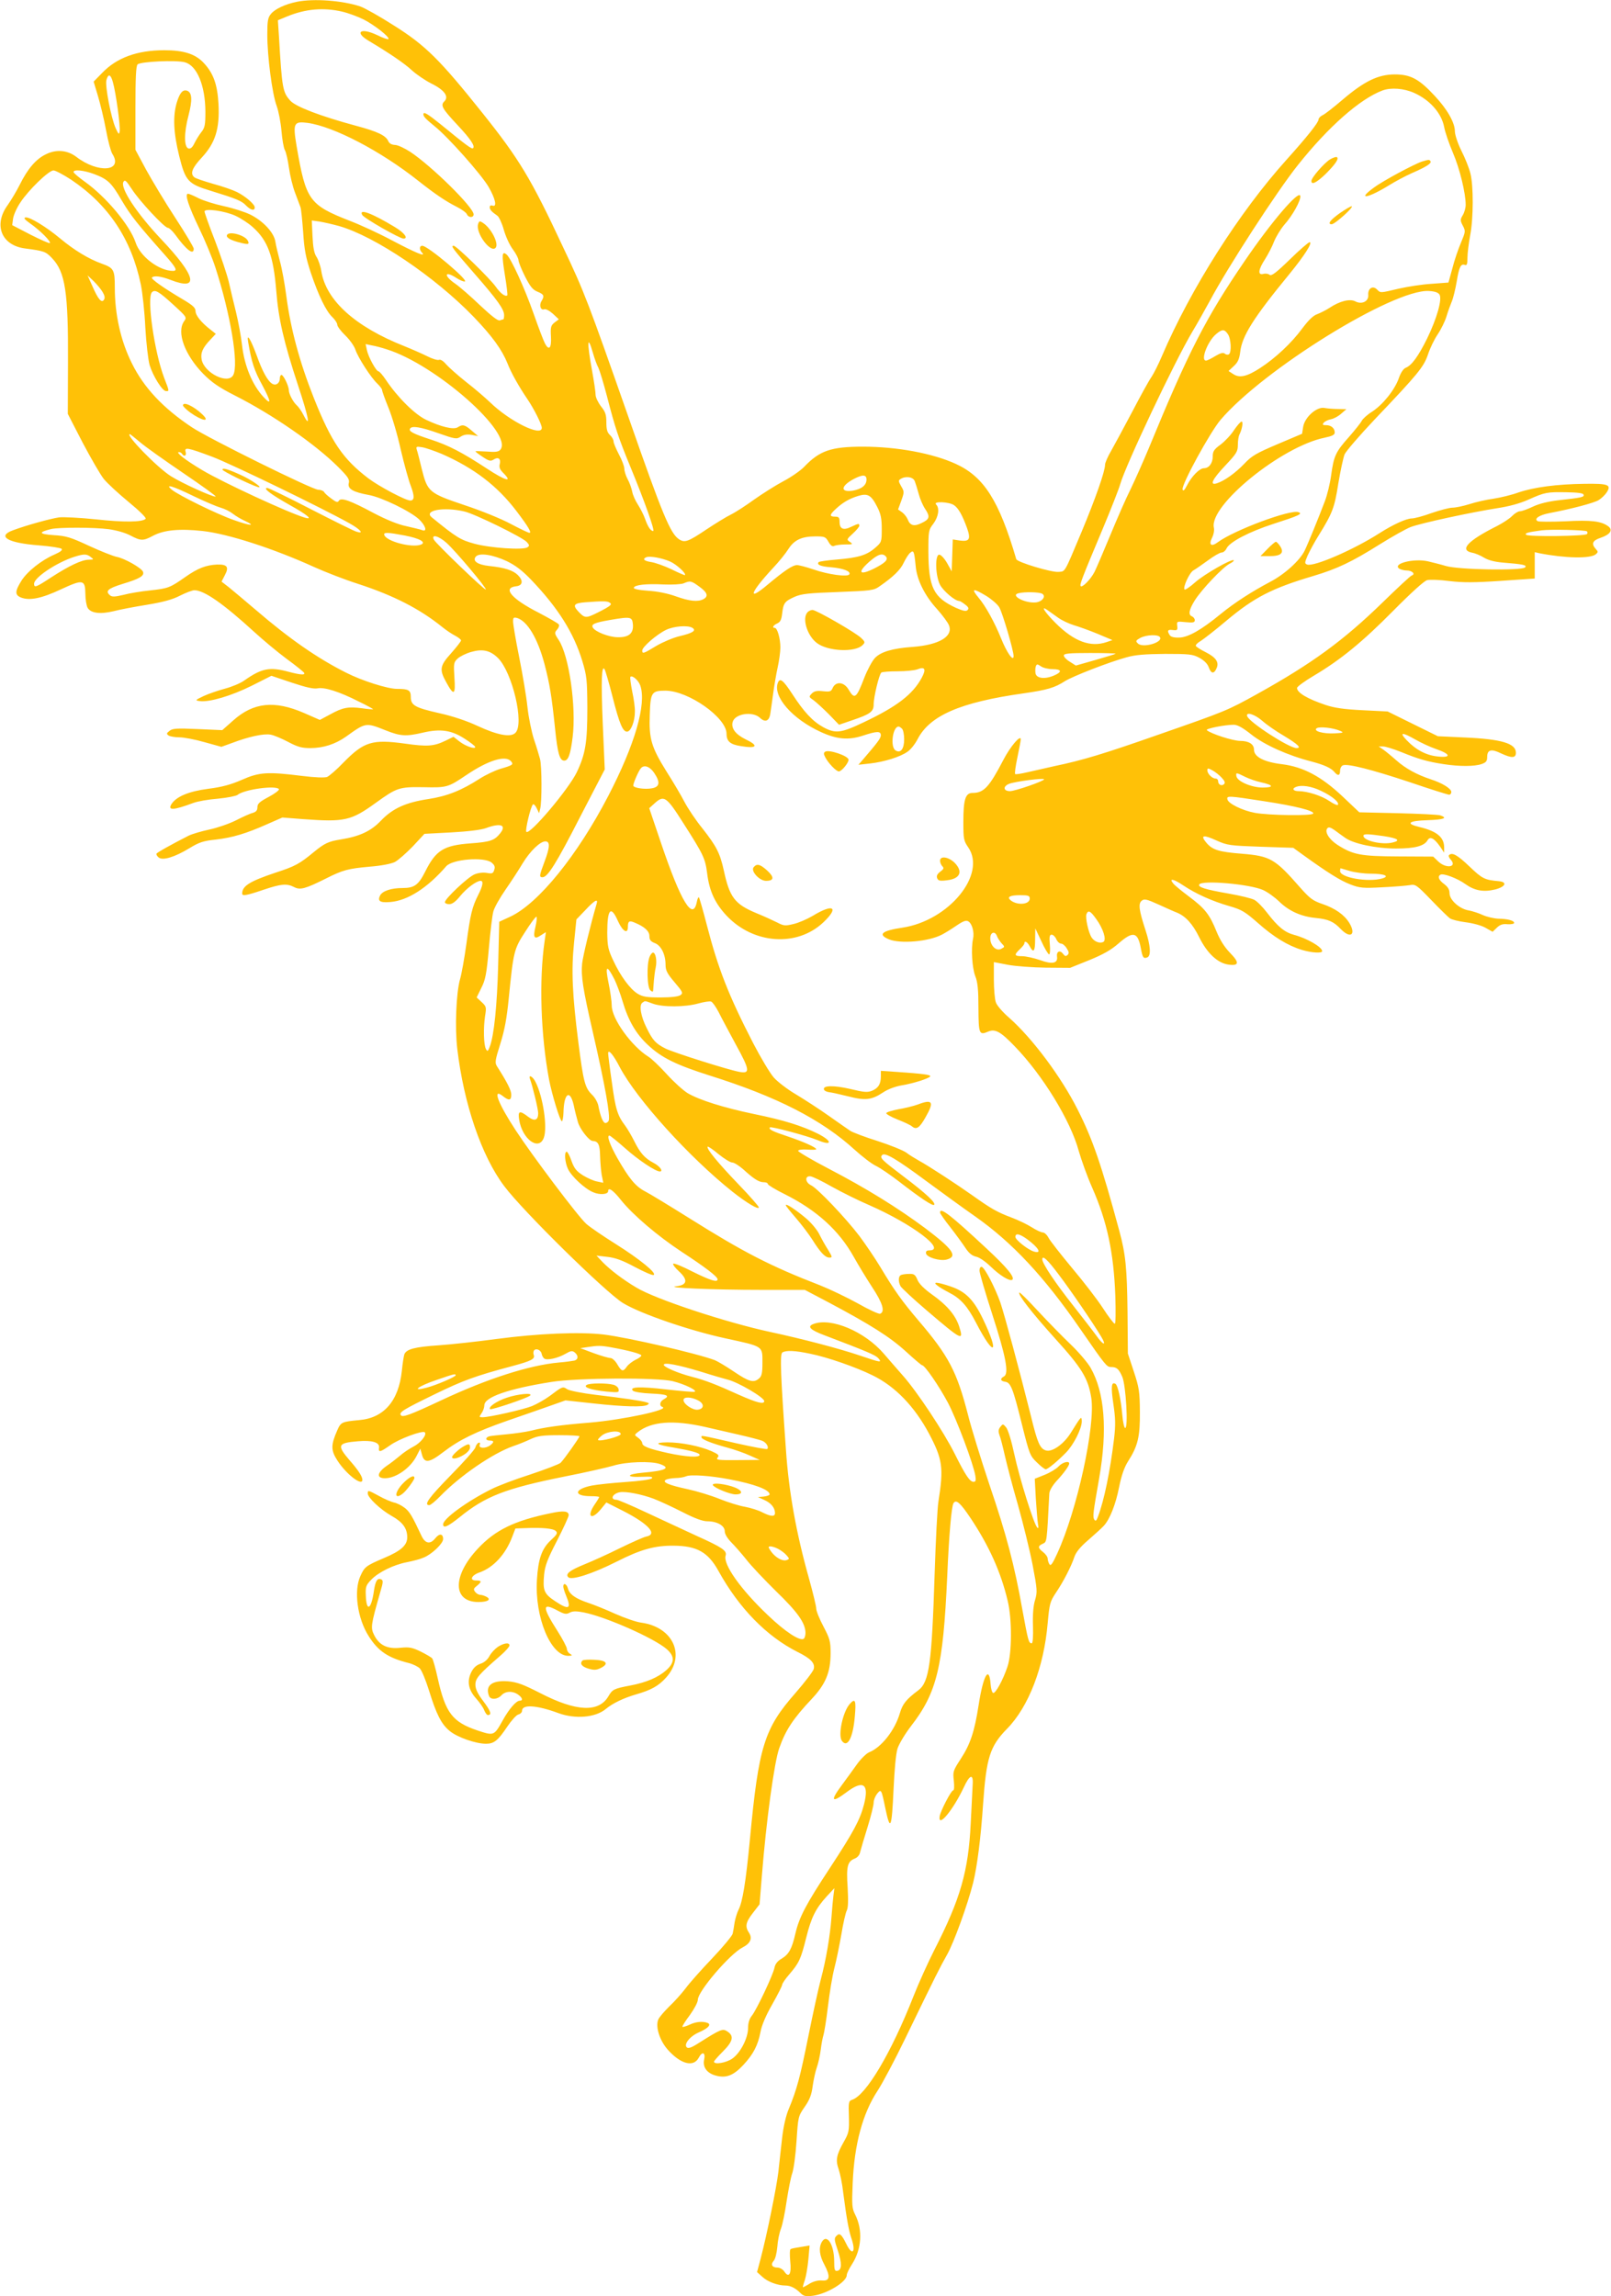 <?xml version="1.0" standalone="no"?>
<!DOCTYPE svg PUBLIC "-//W3C//DTD SVG 20010904//EN"
 "http://www.w3.org/TR/2001/REC-SVG-20010904/DTD/svg10.dtd">
<svg version="1.0" xmlns="http://www.w3.org/2000/svg"
 width="898pt" height="1280pt" viewBox="0 0 898 1280"
 preserveAspectRatio="xMidYMid meet">
<g transform="translate(0,1280) scale(0.1,-0.1)"
fill="#ffc107" stroke="none">
<path d="M1655 12790 c-65 -13 -124 -41 -145 -68 -17 -20 -20 -40 -20 -115 0
-122 27 -329 52 -397 11 -30 23 -93 27 -140 4 -47 12 -95 19 -107 7 -12 17
-57 23 -100 6 -43 21 -105 34 -138 12 -33 26 -69 30 -80 4 -11 10 -74 15 -141
6 -97 15 -141 43 -226 43 -127 85 -214 121 -247 14 -14 26 -32 26 -41 0 -9 20
-36 45 -60 25 -24 50 -60 56 -79 14 -43 87 -157 123 -190 14 -14 26 -29 26
-36 0 -6 16 -50 35 -97 20 -48 51 -153 69 -235 19 -81 44 -172 56 -202 21 -56
21 -81 -3 -81 -26 0 -173 78 -233 123 -142 108 -207 203 -304 447 -80 201
-130 387 -154 570 -9 69 -25 157 -36 195 -10 39 -22 87 -25 108 -8 51 -68 115
-140 151 -31 15 -97 36 -148 47 -51 11 -114 31 -140 44 -27 14 -53 25 -59 25
-20 0 3 -69 62 -192 33 -68 73 -165 90 -217 85 -262 132 -542 100 -602 -29
-54 -162 12 -176 87 -7 37 6 66 49 111 l30 32 -29 23 c-52 40 -84 80 -84 104
0 18 -15 32 -67 63 -109 64 -184 117 -176 124 12 12 51 7 103 -13 164 -64 144
20 -52 227 -136 144 -229 285 -210 319 8 14 15 8 46 -39 42 -66 183 -217 202
-217 7 0 25 -17 40 -37 64 -88 104 -118 104 -79 0 7 -46 85 -103 172 -57 87
-130 209 -163 269 l-59 110 0 232 c0 170 3 235 12 244 16 16 215 25 263 12 68
-18 114 -129 115 -275 0 -75 -3 -90 -23 -115 -12 -15 -29 -43 -38 -61 -10 -22
-21 -32 -32 -30 -27 5 -27 88 -1 185 22 85 20 126 -7 137 -25 9 -42 -11 -59
-67 -22 -76 -18 -167 14 -297 35 -140 49 -155 177 -194 143 -44 172 -56 196
-82 26 -26 48 -31 48 -10 0 17 -50 61 -100 86 -20 10 -79 31 -131 45 -52 15
-100 31 -106 37 -24 20 -13 51 42 110 75 81 100 159 93 297 -6 112 -29 175
-86 234 -46 47 -110 67 -216 67 -152 0 -266 -42 -347 -127 l-47 -48 24 -80
c13 -44 34 -129 45 -190 11 -60 27 -120 35 -132 63 -99 -79 -111 -201 -17 -49
37 -111 43 -169 14 -55 -26 -102 -81 -146 -170 -18 -36 -48 -86 -67 -113 -81
-111 -35 -225 97 -242 106 -14 115 -17 150 -54 74 -77 91 -190 89 -582 l-1
-286 82 -159 c46 -87 99 -179 118 -203 19 -24 82 -82 139 -129 61 -50 100 -89
95 -94 -19 -19 -122 -20 -277 -3 -88 9 -180 14 -206 11 -48 -7 -182 -44 -257
-72 -92 -34 -28 -71 146 -84 63 -5 120 -14 125 -19 7 -7 -5 -17 -39 -32 -72
-31 -152 -94 -185 -147 -36 -58 -37 -79 -1 -93 47 -18 114 -5 222 46 123 57
135 55 136 -26 0 -30 6 -64 12 -76 17 -31 70 -38 145 -20 34 9 118 25 187 36
90 15 142 29 184 51 32 16 68 30 80 30 55 -1 160 -74 336 -235 47 -43 126
-109 177 -147 51 -37 95 -73 98 -78 9 -14 -21 -12 -85 5 -107 29 -151 20 -248
-48 -22 -16 -71 -36 -109 -46 -37 -10 -90 -28 -118 -41 -48 -23 -49 -24 -21
-28 54 -7 175 29 288 85 l111 56 113 -38 c81 -27 121 -36 144 -32 38 8 121
-18 231 -74 44 -21 79 -41 79 -42 0 -2 -28 0 -62 5 -77 10 -107 5 -179 -35
l-56 -30 -89 39 c-164 71 -281 59 -394 -42 l-61 -54 -137 6 c-116 5 -140 4
-157 -10 -17 -13 -18 -17 -5 -26 8 -5 35 -10 60 -10 25 0 88 -12 140 -27 l94
-26 61 22 c92 35 176 53 213 46 19 -3 63 -22 99 -41 53 -28 76 -34 123 -34 72
0 140 22 199 64 110 79 110 79 218 36 85 -34 115 -36 210 -14 98 23 159 14
232 -33 33 -21 60 -42 60 -47 1 -14 -53 4 -88 31 l-33 26 -43 -21 c-66 -32
-101 -35 -228 -17 -182 25 -228 11 -342 -105 -38 -40 -80 -76 -92 -81 -15 -5
-67 -3 -140 6 -192 24 -238 21 -335 -22 -62 -27 -110 -40 -188 -50 -107 -14
-177 -43 -204 -85 -23 -37 11 -35 121 6 23 9 85 20 138 24 52 5 101 15 109 21
37 31 216 55 231 32 3 -5 -23 -25 -57 -43 -51 -27 -63 -38 -63 -57 0 -18 -7
-26 -25 -32 -14 -3 -56 -22 -95 -42 -38 -19 -105 -42 -148 -51 -42 -9 -94 -24
-115 -34 -98 -50 -177 -94 -180 -101 -1 -5 4 -14 13 -21 22 -18 89 2 171 52
54 33 78 41 147 48 93 11 168 33 289 87 l82 36 116 -9 c231 -17 267 -9 405 91
118 85 130 89 267 87 129 -3 136 -1 238 68 123 83 219 112 249 76 15 -18 8
-22 -61 -42 -29 -9 -80 -33 -113 -54 -104 -67 -183 -98 -287 -114 -126 -19
-199 -52 -264 -120 -56 -59 -119 -88 -223 -105 -70 -11 -91 -21 -151 -70 -81
-67 -105 -80 -216 -116 -143 -48 -184 -74 -184 -116 0 -15 24 -11 118 21 101
34 131 36 172 15 33 -17 61 -10 175 47 97 49 125 56 246 67 64 5 120 16 140
26 19 10 63 49 100 87 l65 70 150 8 c92 5 166 14 193 24 81 30 116 18 80 -28
-32 -41 -56 -49 -165 -57 -150 -11 -194 -38 -253 -156 -38 -76 -61 -93 -127
-93 -63 0 -111 -16 -125 -41 -16 -32 -1 -42 57 -37 97 8 207 79 311 199 34 40
212 54 253 21 17 -14 21 -24 15 -41 -6 -20 -12 -22 -40 -17 -21 4 -48 1 -70
-8 -38 -16 -165 -136 -165 -155 0 -6 11 -11 24 -11 17 0 36 14 61 45 36 44 91
85 114 85 17 0 13 -27 -13 -78 -34 -67 -44 -108 -66 -272 -11 -80 -27 -170
-36 -200 -21 -76 -29 -267 -15 -386 36 -306 135 -598 262 -766 103 -138 564
-591 661 -651 98 -60 369 -153 571 -197 216 -47 207 -41 207 -139 0 -53 -4
-72 -18 -84 -30 -27 -56 -20 -139 36 -43 29 -91 58 -108 65 -101 38 -482 126
-619 143 -134 16 -367 6 -600 -25 -104 -14 -248 -30 -320 -35 -133 -9 -180
-21 -192 -50 -3 -9 -10 -51 -14 -93 -18 -168 -101 -263 -239 -274 -95 -9 -101
-11 -121 -57 -36 -82 -36 -111 0 -167 49 -77 140 -147 140 -109 0 19 -22 53
-72 110 -71 83 -66 96 47 105 79 7 121 -6 118 -34 -4 -30 5 -28 62 12 49 35
180 84 193 72 13 -14 -24 -60 -64 -80 -23 -12 -56 -34 -75 -51 -19 -16 -51
-41 -72 -55 -55 -38 -61 -70 -11 -70 61 0 142 57 176 124 l21 41 9 -33 c13
-50 40 -47 118 13 91 70 182 114 359 176 91 31 201 70 244 85 l79 28 156 -17
c172 -19 279 -21 301 -8 11 7 10 10 -5 14 -28 9 -133 24 -284 42 -75 9 -145
23 -158 31 -25 17 -27 16 -97 -37 -27 -20 -73 -46 -100 -57 -51 -20 -237 -62
-275 -62 -20 0 -20 1 -6 22 9 12 16 33 16 45 0 45 134 92 375 130 144 23 590
25 675 4 65 -16 140 -52 122 -59 -7 -2 -78 4 -157 13 -146 17 -209 15 -187 -7
7 -7 52 -14 102 -16 90 -4 107 -12 70 -32 -22 -12 -27 -36 -7 -43 41 -15 -219
-71 -406 -87 -161 -13 -253 -26 -327 -45 -30 -7 -91 -16 -135 -20 -44 -4 -88
-9 -97 -11 -24 -7 -23 -24 2 -24 25 0 25 -9 3 -26 -26 -20 -67 -18 -59 2 4 10
1 14 -6 12 -7 -3 -15 -14 -18 -26 -3 -12 -65 -82 -138 -156 -122 -125 -152
-166 -119 -166 7 0 35 23 62 51 111 114 292 238 406 278 30 10 74 28 99 40 37
17 65 21 158 21 61 0 112 -3 112 -6 0 -8 -85 -128 -105 -148 -9 -8 -85 -37
-169 -65 -85 -27 -182 -64 -217 -82 -135 -67 -269 -165 -269 -196 0 -24 26
-13 91 39 145 118 256 161 589 228 113 22 234 50 269 60 71 22 208 27 260 9
62 -22 32 -37 -95 -48 -93 -8 -99 -27 -6 -23 51 2 64 0 55 -9 -6 -6 -68 -15
-145 -20 -73 -5 -159 -14 -190 -20 -99 -20 -102 -59 -5 -59 26 0 47 -2 47 -5
0 -2 -11 -21 -25 -41 -47 -69 -19 -91 34 -27 l31 38 95 -48 c140 -72 192 -129
128 -142 -16 -3 -82 -33 -148 -65 -66 -33 -155 -73 -197 -90 -84 -34 -108 -54
-90 -72 18 -18 134 19 269 87 134 68 212 90 318 89 130 -1 192 -36 250 -141
115 -208 268 -364 440 -451 75 -37 99 -63 91 -95 -3 -13 -49 -73 -101 -133
-175 -199 -206 -297 -255 -819 -23 -240 -41 -348 -64 -392 -8 -16 -17 -47 -21
-68 -3 -22 -8 -51 -11 -64 -3 -12 -54 -74 -114 -137 -60 -63 -127 -138 -148
-167 -22 -29 -63 -75 -92 -102 -28 -28 -56 -60 -61 -73 -16 -40 8 -116 53
-167 72 -81 144 -100 173 -45 19 37 39 30 30 -11 -9 -42 16 -76 66 -89 56 -15
97 0 152 59 56 60 82 110 96 184 7 38 30 92 66 155 30 53 55 102 55 109 0 6
18 33 40 58 54 63 64 84 94 204 28 113 53 163 115 231 l42 45 -5 -40 c-3 -22
-8 -76 -11 -120 -8 -108 -31 -242 -60 -350 -13 -49 -44 -191 -69 -315 -46
-228 -64 -297 -109 -405 -16 -37 -30 -99 -37 -160 -6 -55 -16 -140 -21 -190
-11 -92 -64 -351 -99 -485 l-20 -75 30 -27 c29 -27 85 -48 128 -48 28 0 56
-14 84 -42 17 -17 29 -20 69 -15 78 10 189 77 189 115 0 9 13 36 30 62 53 83
60 190 17 275 -18 35 -19 53 -14 175 9 218 56 390 139 516 28 43 97 173 153
289 176 363 194 398 234 469 38 67 115 279 146 403 22 91 42 244 55 438 18
257 38 321 133 418 121 123 206 344 227 589 10 110 13 120 46 170 42 62 86
148 103 200 9 26 33 56 79 95 37 32 75 67 85 78 33 36 66 118 85 215 13 65 29
111 50 144 55 86 67 137 66 276 -1 114 -4 134 -34 225 l-33 100 -2 235 c-3
240 -10 318 -46 450 -99 366 -148 509 -232 675 -91 181 -251 396 -382 512 -35
30 -69 69 -74 86 -6 16 -11 74 -11 127 l0 97 78 -15 c42 -8 138 -15 212 -16
l135 -1 107 43 c78 32 122 57 163 93 80 70 107 65 124 -25 10 -54 14 -61 36
-53 22 9 19 64 -10 153 -36 110 -41 147 -21 163 14 12 28 9 94 -21 42 -19 88
-40 102 -45 49 -20 88 -63 125 -138 44 -89 103 -144 163 -152 59 -8 62 11 9
65 -31 32 -56 71 -76 120 -38 94 -64 128 -154 195 -40 30 -79 62 -86 71 -27
32 -1 28 54 -9 72 -48 161 -88 258 -116 69 -20 87 -31 160 -95 87 -77 165
-125 244 -149 53 -16 113 -20 113 -7 0 23 -85 72 -157 91 -52 14 -90 45 -149
122 -25 33 -57 65 -72 73 -15 8 -80 24 -144 35 -131 23 -172 36 -163 51 16 25
280 2 355 -31 25 -11 65 -40 90 -64 54 -53 122 -84 204 -92 71 -7 100 -20 140
-62 54 -56 87 -31 47 35 -28 45 -79 81 -150 105 -53 18 -70 31 -124 92 -140
160 -166 175 -324 188 -128 10 -165 21 -199 62 -35 42 -17 46 59 11 58 -26 73
-28 244 -34 l182 -6 58 -42 c133 -96 205 -141 260 -162 52 -20 70 -22 178 -16
66 3 135 9 153 12 32 6 38 2 120 -83 48 -50 95 -96 104 -102 9 -7 49 -17 88
-22 40 -5 89 -18 111 -31 l39 -22 24 23 c18 17 33 22 60 19 19 -1 36 2 36 7 1
13 -34 23 -89 24 -24 1 -62 10 -85 20 -23 11 -58 22 -79 26 -51 8 -107 58
-107 96 0 20 -9 35 -30 51 -30 22 -38 42 -21 52 15 10 95 -20 139 -52 52 -37
101 -46 167 -30 57 15 69 41 20 46 -79 7 -92 13 -164 82 -67 64 -97 81 -114
63 -4 -3 0 -14 9 -24 39 -43 -25 -53 -69 -11 l-28 27 -193 1 c-212 1 -253 9
-340 64 -48 31 -75 75 -56 94 7 7 19 3 40 -12 16 -12 42 -31 58 -42 45 -33
173 -60 284 -60 105 0 158 14 176 47 14 23 37 10 70 -37 l22 -33 0 29 c0 57
-41 91 -138 114 -80 19 -61 35 46 38 90 3 115 12 70 27 -13 4 -119 9 -237 12
l-214 5 -94 89 c-118 111 -218 164 -336 179 -101 12 -157 41 -157 81 0 31 -29
49 -77 49 -40 0 -164 40 -186 60 -9 8 100 30 150 30 21 0 50 -16 99 -55 72
-57 202 -116 335 -150 71 -19 109 -36 128 -59 19 -23 31 -20 31 8 0 13 7 27
16 30 27 10 158 -23 372 -94 114 -39 213 -70 220 -70 6 0 12 7 12 15 0 19 -50
50 -115 71 -78 26 -140 60 -192 106 -27 24 -60 51 -73 60 l-25 17 23 0 c13 1
60 -14 105 -32 93 -38 144 -53 237 -67 86 -13 169 -13 209 1 25 9 31 16 31 40
0 40 23 46 76 20 60 -28 84 -28 84 3 0 52 -80 76 -285 85 l-150 7 -140 69
-140 69 -140 7 c-103 5 -157 13 -205 29 -104 35 -160 69 -160 95 0 7 42 38 93
68 150 89 271 188 444 363 100 101 172 166 188 170 16 4 71 2 124 -5 75 -9
138 -9 286 1 l190 13 0 73 0 74 26 -6 c143 -28 284 -31 314 -6 14 12 14 15 0
30 -26 29 -18 47 27 62 53 18 71 43 43 64 -39 29 -95 36 -240 28 -79 -3 -148
-3 -154 1 -22 13 9 34 67 45 126 24 246 56 273 72 15 9 36 29 45 43 28 43 9
50 -124 48 -155 -2 -281 -19 -367 -48 -38 -14 -101 -29 -140 -35 -38 -5 -99
-19 -133 -30 -35 -11 -78 -20 -95 -20 -18 0 -70 -14 -117 -30 -46 -17 -96 -30
-110 -30 -30 0 -105 -34 -180 -82 -145 -93 -367 -189 -404 -175 -14 6 -14 10
3 50 11 24 38 75 62 113 76 123 88 153 109 288 12 72 28 145 35 163 8 18 83
105 167 194 243 255 274 293 298 363 11 34 35 84 54 112 19 28 41 73 49 100 8
27 22 65 30 84 8 19 20 69 27 110 13 81 23 102 46 93 11 -4 14 5 14 40 0 25 7
81 15 124 19 97 19 281 1 348 -7 28 -29 84 -50 125 -20 40 -36 89 -36 107 0
49 -42 123 -112 198 -88 95 -135 120 -223 120 -92 0 -169 -37 -290 -140 -49
-42 -100 -82 -112 -87 -13 -6 -23 -17 -23 -24 0 -17 -64 -97 -178 -224 -263
-292 -534 -718 -696 -1097 -18 -43 -44 -94 -57 -114 -14 -19 -62 -107 -108
-195 -46 -87 -99 -185 -117 -217 -19 -32 -34 -67 -34 -77 0 -37 -53 -188 -131
-375 -99 -236 -90 -219 -128 -223 -38 -4 -231 54 -236 71 -96 327 -180 459
-337 531 -129 59 -327 96 -518 96 -178 0 -241 -22 -328 -113 -19 -20 -72 -57
-116 -80 -45 -24 -117 -70 -161 -101 -44 -32 -102 -70 -130 -84 -27 -13 -88
-51 -135 -82 -104 -70 -123 -77 -155 -56 -48 32 -91 134 -280 676 -228 650
-246 699 -367 954 -179 383 -244 490 -451 749 -234 293 -315 374 -490 484 -78
50 -163 98 -189 107 -99 33 -257 45 -353 26z m253 -55 c34 -8 88 -28 120 -44
60 -31 147 -99 137 -109 -3 -3 -32 7 -64 23 -91 43 -128 16 -45 -33 114 -68
198 -125 240 -164 25 -23 74 -56 107 -73 74 -36 101 -73 74 -100 -23 -22 -13
-40 76 -135 70 -75 96 -114 84 -126 -7 -7 -39 17 -182 134 -72 58 -95 72 -95
55 0 -13 13 -26 63 -67 74 -59 258 -266 300 -337 39 -67 49 -116 22 -105 -9 3
-15 0 -15 -9 0 -14 10 -25 43 -48 9 -7 25 -41 35 -77 10 -36 32 -85 50 -109
18 -24 32 -52 32 -61 0 -10 16 -50 36 -90 29 -57 43 -75 70 -86 37 -15 40 -24
22 -53 -14 -23 -4 -53 16 -45 8 3 29 -8 48 -25 l33 -31 -24 -18 c-20 -16 -23
-25 -20 -77 4 -66 -11 -83 -34 -38 -8 15 -36 89 -62 163 -50 143 -127 311
-151 331 -26 22 -28 0 -10 -112 10 -60 16 -112 14 -115 -11 -10 -38 10 -64 47
-32 46 -220 229 -235 229 -18 0 -8 -13 111 -150 133 -152 170 -204 170 -237 0
-12 -2 -23 -4 -23 -2 0 -11 -3 -20 -6 -10 -4 -46 24 -109 83 -51 49 -114 104
-140 122 -67 46 -59 75 8 31 17 -11 37 -20 45 -19 30 0 -205 199 -236 199 -17
0 -18 -22 -1 -39 23 -25 -33 -2 -168 69 -71 38 -177 87 -235 109 -227 89 -245
114 -297 418 -21 126 -16 138 61 128 146 -20 409 -157 619 -324 94 -74 150
-112 213 -144 28 -14 54 -33 57 -42 8 -19 37 -20 37 0 0 39 -233 269 -354 349
-31 20 -69 38 -84 38 -19 1 -32 8 -38 22 -14 31 -60 53 -180 85 -196 53 -336
106 -366 140 -42 47 -46 66 -63 357 l-6 91 53 22 c103 42 203 50 306 26z
m-1279 -392 c17 -58 43 -250 38 -275 -3 -20 -6 -18 -22 17 -26 58 -60 235 -52
268 10 38 24 34 36 -10z m7254 -61 c87 -39 152 -112 167 -190 5 -28 27 -92 49
-144 38 -88 71 -225 71 -290 0 -16 -7 -42 -16 -57 -15 -25 -15 -30 0 -59 16
-30 15 -34 -10 -94 -15 -35 -37 -99 -48 -143 l-22 -80 -94 -7 c-52 -3 -135
-16 -183 -27 -106 -25 -101 -25 -122 -4 -23 23 -51 5 -48 -31 3 -36 -36 -55
-72 -36 -30 16 -87 2 -144 -36 -20 -13 -50 -28 -68 -35 -22 -7 -49 -33 -84
-80 -59 -80 -148 -164 -234 -220 -74 -48 -115 -58 -151 -34 l-26 17 29 27 c23
21 31 39 36 78 10 90 73 190 274 435 85 104 132 178 113 178 -6 0 -56 -43
-110 -96 -77 -75 -103 -94 -113 -86 -7 6 -23 9 -35 5 -32 -8 -29 23 10 83 17
27 40 71 50 98 11 27 36 68 56 92 47 52 95 139 90 162 -7 35 -161 -144 -310
-363 -216 -316 -313 -505 -533 -1040 -32 -77 -78 -180 -102 -230 -25 -49 -76
-166 -114 -258 -38 -92 -78 -185 -88 -205 -21 -41 -68 -89 -77 -79 -7 7 5 39
124 322 46 110 89 220 96 245 29 104 304 686 403 852 28 46 71 124 98 173 96
181 373 609 489 754 170 214 347 370 473 417 47 17 118 12 176 -14z m-7486
-484 c208 -140 335 -330 388 -584 9 -44 21 -151 25 -239 5 -88 16 -182 24
-210 19 -62 71 -145 91 -145 19 0 20 -4 -10 74 -55 145 -98 447 -68 477 17 17
38 5 123 -73 71 -65 72 -67 56 -89 -43 -61 4 -188 108 -294 47 -47 87 -75 176
-120 211 -107 446 -270 573 -396 57 -57 67 -71 61 -93 -7 -31 24 -49 111 -65
73 -13 233 -91 281 -136 37 -35 47 -72 17 -60 -10 4 -49 13 -88 22 -45 9 -109
35 -180 72 -134 72 -184 89 -196 70 -6 -11 -15 -9 -41 11 -18 13 -37 29 -41
37 -4 7 -19 13 -33 13 -32 0 -609 285 -704 348 -161 107 -268 221 -335 357
-62 124 -95 272 -95 421 0 100 -5 110 -72 134 -75 27 -155 76 -233 141 -78 65
-170 121 -193 117 -12 -3 -5 -11 28 -35 52 -36 116 -100 108 -108 -3 -3 -51
18 -108 47 l-102 53 5 37 c3 20 21 61 41 90 46 70 158 178 184 178 11 0 56
-24 99 -52z m127 32 c77 -29 97 -48 155 -148 49 -83 88 -132 239 -302 65 -73
73 -90 46 -90 -77 0 -183 80 -208 158 -32 96 -164 254 -283 339 -35 25 -63 49
-63 54 0 16 57 10 114 -11z m789 -233 c30 -14 73 -42 96 -63 84 -75 115 -160
131 -356 12 -155 42 -285 121 -525 60 -181 72 -247 31 -167 -11 22 -28 46 -37
54 -20 17 -45 64 -45 85 0 23 -30 85 -41 85 -5 0 -9 -8 -9 -18 0 -27 -20 -43
-41 -32 -26 14 -56 68 -89 161 -33 89 -56 126 -47 74 19 -113 34 -160 79 -242
50 -94 52 -115 6 -65 -62 67 -106 174 -119 289 -5 46 -20 127 -33 181 -13 53
-32 131 -41 172 -10 41 -44 143 -76 227 -33 84 -59 158 -59 164 0 19 112 4
173 -24z m577 -57 c202 -58 536 -284 750 -506 103 -107 158 -183 189 -260 20
-52 64 -130 111 -199 36 -53 80 -140 80 -160 0 -52 -179 36 -289 143 -25 24
-85 76 -133 113 -48 38 -98 83 -112 99 -15 18 -31 28 -39 24 -8 -3 -38 6 -65
20 -28 14 -85 39 -127 56 -276 109 -438 256 -464 419 -4 27 -16 62 -26 78 -14
20 -20 53 -23 116 l-4 88 43 -6 c24 -4 73 -15 109 -25z m-1318 -368 c11 -18
14 -33 8 -42 -13 -22 -33 1 -65 75 l-27 60 34 -32 c18 -18 41 -45 50 -61z
m7452 -14 c16 -26 -15 -134 -69 -245 -49 -99 -86 -150 -119 -163 -13 -5 -28
-27 -39 -59 -23 -65 -89 -147 -149 -186 -26 -16 -51 -39 -57 -50 -5 -11 -37
-51 -71 -90 -75 -84 -85 -106 -100 -214 -6 -46 -22 -111 -35 -145 -36 -95 -94
-237 -113 -276 -27 -55 -112 -132 -193 -174 -100 -53 -197 -115 -274 -178
-108 -89 -182 -131 -232 -132 -29 -1 -47 4 -53 14 -16 25 -11 32 18 28 24 -3
27 0 24 23 -3 26 -2 26 47 21 41 -4 51 -2 51 11 0 8 -7 17 -15 21 -23 8 -18
37 16 91 39 61 154 182 192 202 16 8 27 17 24 20 -10 10 -163 -77 -215 -123
-29 -26 -56 -44 -59 -40 -11 11 28 96 50 107 11 6 47 31 80 55 32 24 67 44 76
44 10 0 22 10 28 23 17 36 126 93 262 137 143 46 164 56 139 65 -44 17 -358
-100 -449 -167 -37 -28 -53 -16 -33 24 9 18 14 42 10 58 -24 125 378 451 617
500 43 9 57 16 57 29 0 24 -20 41 -48 41 -20 0 -22 3 -13 14 6 7 24 16 40 19
16 3 42 17 57 31 l29 25 -46 1 c-26 0 -60 3 -77 6 -42 8 -110 -52 -118 -106
l-6 -38 -137 -58 c-117 -50 -143 -64 -186 -110 -50 -52 -111 -95 -152 -108
-43 -14 -25 23 47 99 63 67 70 78 70 115 0 23 4 49 9 58 15 30 22 72 12 72 -6
0 -24 -21 -42 -47 -17 -27 -51 -63 -75 -81 -37 -27 -44 -38 -44 -67 0 -37 -21
-65 -49 -65 -24 0 -68 -44 -94 -95 -15 -29 -22 -35 -25 -23 -6 28 153 318 211
387 239 281 962 729 1161 719 34 -2 52 -8 60 -20z m-1180 -220 c18 -25 22
-103 6 -113 -6 -4 -17 -2 -23 4 -10 7 -24 3 -53 -14 -21 -13 -45 -25 -51 -25
-33 -1 8 107 55 147 34 29 47 29 66 1z m-3539 -105 c9 -32 23 -70 31 -84 7
-15 29 -87 48 -160 45 -174 62 -226 131 -394 78 -189 137 -355 126 -355 -14 0
-30 24 -45 67 -8 23 -26 58 -40 80 -14 21 -29 54 -32 73 -4 19 -15 51 -26 70
-10 19 -18 45 -18 58 0 12 -13 48 -30 79 -16 31 -30 63 -30 73 0 9 -9 25 -20
35 -15 14 -20 31 -20 70 0 43 -5 59 -30 90 -16 21 -30 50 -30 64 0 15 -9 76
-20 136 -29 158 -26 206 5 98z m-1150 20 c274 -85 709 -469 634 -560 -11 -12
-27 -14 -76 -10 -35 2 -63 3 -63 1 0 -2 18 -16 41 -31 34 -23 44 -25 60 -15
26 17 42 5 35 -24 -5 -18 0 -31 19 -50 56 -56 14 -45 -91 24 -139 91 -212 129
-313 162 -98 32 -125 46 -115 61 10 17 59 9 158 -26 94 -33 101 -34 124 -19
17 11 35 14 61 10 l36 -7 -35 30 c-39 34 -51 37 -79 19 -23 -14 -92 2 -176 42
-63 30 -160 126 -225 224 -17 25 -35 46 -40 46 -13 0 -57 80 -65 119 l-7 33
33 -7 c19 -3 57 -13 84 -22z m-1373 -519 c29 -25 138 -102 241 -172 103 -70
184 -128 179 -130 -14 -4 -187 74 -250 114 -76 48 -257 234 -228 234 2 0 28
-21 58 -46z m1680 -64 c180 -79 310 -178 417 -319 66 -87 86 -121 72 -121 -6
0 -52 22 -103 49 -51 28 -167 75 -258 105 -199 67 -207 74 -239 202 -12 49
-24 98 -28 108 -5 17 -1 18 30 13 19 -3 68 -20 109 -37z m-1279 -16 c110 -42
609 -284 765 -371 61 -34 84 -61 40 -47 -13 3 -127 60 -254 125 -127 66 -237
119 -244 119 -28 0 22 -37 125 -95 99 -55 134 -85 83 -70 -91 27 -454 195
-570 264 -91 54 -151 100 -131 101 6 0 15 -4 18 -10 11 -18 26 -10 20 10 -9
29 9 26 148 -26z m3647 -127 c0 -32 -27 -53 -76 -62 -72 -11 -68 26 5 65 50
26 71 25 71 -3z m269 -9 c5 -13 15 -45 22 -71 7 -27 23 -65 36 -84 29 -43 25
-58 -21 -79 -40 -20 -63 -14 -76 20 -5 13 -19 31 -31 40 l-23 16 18 49 c17 48
17 51 -1 81 -15 27 -16 32 -3 40 28 18 70 12 79 -12z m-4021 -83 c62 -30 131
-59 152 -65 22 -6 52 -21 67 -33 15 -12 45 -30 67 -40 67 -31 32 -29 -60 4
-95 33 -308 138 -346 169 -42 35 3 22 120 -35z m7749 8 c5 -14 -9 -17 -135
-31 -61 -7 -111 -19 -147 -36 -29 -14 -62 -26 -73 -26 -10 0 -29 -12 -43 -26
-13 -14 -51 -39 -84 -56 -164 -82 -212 -134 -139 -149 18 -3 48 -16 67 -28 24
-14 58 -23 104 -27 114 -9 137 -14 124 -27 -19 -19 -372 -13 -441 8 -30 9 -75
20 -100 26 -80 18 -201 -13 -160 -41 8 -5 27 -10 42 -10 30 0 50 -21 27 -28
-8 -3 -81 -71 -164 -152 -216 -210 -390 -338 -698 -509 -166 -92 -173 -95
-552 -227 -302 -106 -421 -142 -575 -174 -58 -13 -129 -29 -159 -36 -30 -7
-58 -11 -62 -9 -4 3 2 44 12 92 10 48 19 94 19 102 0 28 -58 -40 -96 -113 -80
-154 -110 -186 -173 -186 -40 0 -51 -37 -51 -163 0 -93 2 -104 27 -140 104
-151 -108 -409 -367 -448 -115 -17 -139 -38 -75 -65 64 -26 220 -13 295 26 14
7 49 28 78 48 41 28 57 34 70 26 21 -13 34 -61 26 -97 -12 -55 -5 -162 12
-207 14 -34 18 -77 18 -179 1 -146 4 -153 55 -131 39 16 69 -1 147 -82 157
-162 312 -416 357 -583 14 -49 47 -142 75 -205 83 -188 120 -361 129 -602 3
-91 2 -158 -3 -157 -5 0 -35 39 -66 87 -31 48 -109 149 -173 225 -63 76 -122
151 -130 167 -9 17 -23 30 -32 30 -9 0 -37 13 -62 29 -25 16 -77 41 -115 55
-79 30 -112 49 -216 123 -86 61 -242 163 -297 193 -21 12 -53 31 -71 45 -18
13 -90 42 -161 65 -70 22 -139 48 -152 57 -13 9 -67 46 -119 83 -52 37 -134
90 -182 119 -48 28 -104 71 -125 95 -21 24 -73 111 -115 192 -138 268 -195
415 -258 658 -21 81 -41 151 -44 154 -3 3 -9 -9 -12 -27 -22 -107 -89 4 -199
329 l-66 195 31 28 c51 46 65 37 157 -108 115 -180 124 -199 135 -284 12 -98
44 -167 109 -236 150 -158 391 -175 538 -37 91 86 56 107 -60 36 -31 -18 -79
-39 -107 -45 -45 -11 -54 -10 -90 9 -22 11 -74 35 -116 52 -120 50 -149 88
-181 237 -22 99 -41 135 -120 236 -36 44 -80 110 -99 146 -19 37 -64 113 -101
171 -84 135 -98 182 -93 315 4 126 10 135 87 135 128 0 341 -150 341 -240 0
-42 20 -60 80 -69 91 -15 102 2 24 39 -54 27 -79 60 -70 95 12 47 111 62 152
24 29 -28 52 -19 58 23 3 18 10 69 16 113 6 44 17 109 25 145 8 36 15 86 15
111 0 50 -17 109 -31 109 -17 0 -9 15 14 25 17 8 23 21 27 55 7 59 14 68 69
93 39 17 77 21 243 27 183 7 199 9 230 31 78 54 118 93 136 133 11 23 27 48
36 55 19 16 22 9 30 -72 6 -78 51 -168 120 -243 30 -34 60 -74 66 -90 24 -62
-56 -109 -202 -120 -112 -8 -178 -27 -211 -62 -15 -16 -41 -64 -58 -107 -45
-118 -55 -126 -88 -70 -25 44 -71 49 -89 11 -9 -21 -15 -23 -54 -19 -34 4 -49
1 -63 -13 -17 -18 -17 -19 11 -38 16 -12 54 -47 85 -78 l56 -58 73 25 c101 34
120 48 120 88 0 42 31 170 43 178 5 4 46 7 91 7 44 0 94 5 110 11 42 17 50 1
24 -47 -50 -93 -139 -161 -323 -248 -127 -61 -158 -64 -225 -28 -60 33 -108
84 -176 189 -49 75 -67 88 -78 59 -29 -76 80 -202 241 -275 87 -40 152 -46
232 -20 79 26 101 27 101 2 0 -16 -18 -40 -104 -140 l-21 -24 64 7 c80 9 170
37 210 66 18 12 42 43 55 68 68 133 237 207 591 257 132 19 174 31 231 68 45
28 248 107 344 133 49 14 103 18 215 19 136 0 154 -2 191 -22 27 -15 45 -33
52 -53 13 -36 29 -38 43 -6 16 34 -2 61 -61 91 -27 13 -51 29 -54 34 -3 5 9
18 27 28 17 11 82 61 142 112 156 131 255 182 488 251 130 39 211 77 367 175
69 43 147 87 173 97 57 22 341 83 482 105 66 10 126 26 175 48 92 41 103 43
214 41 60 -1 91 -5 93 -13z m-3937 -69 c20 -39 25 -64 25 -123 0 -72 -1 -74
-37 -105 -47 -41 -94 -55 -214 -65 -52 -4 -97 -11 -100 -14 -14 -14 10 -25 69
-29 68 -6 112 -23 101 -40 -10 -15 -117 -1 -200 28 -39 13 -80 24 -91 24 -25
0 -68 -29 -164 -109 -116 -98 -99 -46 32 95 32 34 69 80 84 104 32 50 74 70
150 70 52 0 57 -2 73 -30 12 -21 22 -28 32 -23 8 4 36 8 61 8 43 0 45 1 27 14
-20 13 -19 15 16 47 20 18 36 38 36 43 0 14 -3 14 -44 -5 -44 -22 -66 -13 -66
26 0 25 -4 30 -25 30 -32 0 -32 10 3 42 39 37 76 58 124 73 55 17 74 6 108
-61z m428 10 c25 -17 47 -57 73 -129 21 -61 13 -75 -41 -68 l-39 6 -3 -89 -3
-89 -25 45 c-14 25 -33 46 -43 48 -26 5 -24 -115 3 -168 18 -34 83 -90 107
-90 5 0 19 -9 33 -20 19 -14 22 -22 13 -31 -8 -8 -24 -5 -65 13 -125 58 -152
114 -153 313 0 116 1 121 28 156 28 38 36 86 15 107 -19 19 73 15 100 -4z
m-2730 -35 c58 -13 323 -143 348 -170 16 -17 16 -22 4 -30 -24 -16 -206 -4
-295 20 -79 22 -98 33 -238 147 -48 39 66 60 181 33z m-1981 -99 c43 -6 92
-20 120 -35 59 -31 71 -31 127 -1 61 32 147 40 276 26 142 -16 393 -97 624
-202 60 -27 168 -69 240 -92 200 -65 346 -140 471 -241 22 -18 55 -40 73 -49
17 -9 32 -21 32 -26 0 -5 -25 -37 -55 -71 -64 -71 -67 -91 -27 -163 42 -77 52
-71 45 27 -5 79 -4 85 18 106 13 12 47 29 76 37 63 18 105 9 149 -34 80 -80
148 -367 97 -417 -26 -27 -100 -13 -212 39 -60 28 -138 54 -210 70 -137 31
-161 44 -161 90 0 39 -12 46 -77 46 -52 0 -195 45 -285 91 -159 80 -316 189
-503 350 -61 52 -128 108 -150 126 l-40 31 19 37 c24 45 12 60 -45 58 -61 -3
-107 -21 -174 -68 -88 -62 -98 -65 -197 -76 -50 -5 -117 -16 -150 -25 -46 -11
-63 -12 -74 -3 -29 24 -14 38 69 64 96 29 123 45 114 68 -8 21 -103 75 -147
83 -19 4 -88 31 -153 61 -103 48 -128 56 -199 60 -82 6 -86 16 -13 34 44 10
239 10 322 -1z m8239 -12 c4 -5 4 -11 0 -15 -12 -12 -327 -16 -339 -4 -9 9 6
14 88 25 49 6 243 2 251 -6z m-6590 -23 c83 -16 123 -38 90 -51 -50 -19 -192
18 -204 54 -5 16 19 15 114 -3z m234 -42 c50 -45 224 -252 218 -259 -6 -6
-275 253 -289 277 -18 34 27 22 71 -18z m-1984 -78 c18 -14 18 -14 -11 -15
-39 0 -110 -34 -209 -98 -85 -56 -96 -60 -96 -36 0 35 127 119 224 150 54 17
69 17 92 -1z m2319 -23 c49 -24 85 -51 136 -104 150 -157 237 -295 285 -453
25 -83 27 -104 28 -260 0 -193 -10 -257 -59 -360 -46 -95 -262 -351 -281 -332
-8 8 25 145 37 153 5 3 14 -7 21 -22 l13 -27 6 24 c10 36 10 239 -1 279 -5 19
-20 69 -34 110 -13 41 -30 122 -36 180 -6 58 -27 182 -46 277 -19 94 -34 183
-34 198 0 23 3 25 23 20 57 -18 114 -113 152 -256 29 -111 40 -177 59 -360 14
-139 26 -179 51 -179 23 0 35 35 47 131 21 170 -20 455 -78 542 -24 36 -24 40
-9 57 9 10 14 23 10 29 -3 6 -54 35 -113 66 -151 77 -203 138 -125 147 37 4
41 31 10 62 -27 27 -74 42 -160 51 -65 7 -95 28 -75 52 19 23 93 12 173 -25z
m2114 25 c13 -17 -5 -35 -66 -66 -83 -41 -96 -23 -27 38 49 43 74 50 93 28z
m-1204 -27 c35 -15 92 -67 83 -76 -2 -1 -36 13 -76 33 -40 19 -91 37 -113 40
-39 6 -50 17 -26 27 19 8 86 -4 132 -24z m163 -140 c46 -33 52 -54 23 -70 -31
-16 -76 -12 -154 16 -44 16 -104 28 -155 31 -54 4 -81 10 -79 17 5 16 69 23
167 18 47 -2 96 1 110 6 37 16 43 15 88 -18z m1600 -52 c29 -18 62 -46 72 -63
18 -30 80 -241 80 -272 0 -35 -38 19 -70 99 -36 89 -86 180 -125 226 -44 53
-32 55 43 10z m312 12 c22 -14 0 -44 -36 -48 -60 -6 -145 39 -97 51 33 9 118
7 133 -3z m-2412 -49 c17 -10 6 -19 -65 -55 -66 -33 -73 -33 -108 4 -35 37
-27 48 40 53 96 7 120 7 133 -2z m2500 -84 c22 -16 62 -34 88 -42 27 -8 86
-29 132 -48 l83 -35 -32 -11 c-90 -31 -182 3 -285 106 -62 62 -86 101 -45 72
11 -8 38 -27 59 -42z m-2370 -38 c4 -50 -23 -73 -87 -71 -48 1 -122 30 -136
53 -12 19 8 28 95 43 117 20 124 18 128 -25z m332 -19 c23 -15 1 -29 -71 -46
-35 -8 -94 -33 -130 -54 -72 -44 -79 -46 -79 -26 0 20 81 90 133 115 44 21
122 27 147 11z m2606 -52 c18 -29 -96 -62 -123 -35 -14 13 -12 17 13 31 34 18
100 21 110 4z m-247 -92 c-2 -2 -53 -18 -113 -35 l-109 -31 -33 21 c-19 11
-34 27 -34 35 0 11 27 14 147 14 80 0 144 -2 142 -4z m-352 -86 c52 0 55 -16
7 -36 -52 -22 -98 -15 -102 14 -2 13 -1 30 2 38 5 13 9 13 28 0 12 -9 42 -16
65 -16z m-2453 -152 c39 -155 59 -201 84 -196 20 4 41 58 41 111 1 21 -6 72
-15 113 -8 42 -13 78 -10 81 10 11 45 -19 55 -48 36 -103 -30 -330 -179 -617
-172 -331 -388 -597 -544 -671 l-63 -29 -6 -239 c-6 -229 -23 -395 -47 -458
-10 -26 -13 -28 -21 -13 -13 23 -15 118 -5 185 8 48 7 53 -19 77 l-28 26 26
53 c23 45 29 76 42 220 8 92 19 185 25 206 5 21 36 76 68 122 32 46 75 112 95
146 42 69 98 123 127 123 27 0 26 -32 -5 -114 -29 -77 -30 -86 -11 -86 29 0
77 77 210 337 l137 264 -11 253 c-10 245 -7 335 11 304 4 -8 24 -75 43 -150z
m3621 -135 c23 -21 79 -60 124 -86 76 -46 98 -67 68 -67 -41 0 -264 144 -275
178 -8 26 41 11 83 -25z m-2007 -45 c7 -7 12 -33 12 -59 0 -54 -20 -80 -48
-62 -31 19 -16 133 17 133 4 0 12 -5 19 -12z m2442 -12 c23 -10 19 -11 -31
-14 -64 -3 -122 13 -99 29 17 10 92 2 130 -15z m419 -48 c31 -18 83 -42 115
-53 82 -28 88 -50 12 -42 -65 6 -124 37 -175 91 -43 45 -26 46 48 4z m-4242
-187 c34 -51 31 -77 -12 -85 -40 -8 -105 2 -105 15 0 14 29 81 42 96 18 22 50
11 75 -26z m3162 -25 c18 -19 22 -29 14 -37 -13 -13 -33 -3 -33 17 0 8 -6 14
-14 14 -19 0 -46 27 -46 46 0 13 4 13 28 0 15 -8 38 -26 51 -40z m131 4 c22
-11 62 -25 90 -31 69 -15 73 -29 8 -29 -61 0 -141 34 -146 63 -4 22 0 21 48
-3z m-1120 -14 c0 -10 -162 -66 -190 -66 -36 0 -41 25 -7 40 29 13 197 35 197
26z m1545 -65 c60 -28 104 -65 92 -78 -4 -3 -25 7 -47 22 -42 29 -123 55 -172
55 -29 0 -38 14 -15 23 31 13 87 5 142 -22z m-320 -57 c178 -27 283 -54 275
-69 -7 -14 -250 -10 -325 4 -70 13 -149 52 -153 75 -5 21 4 21 203 -10z m670
-195 c77 -12 94 -24 49 -35 -58 -15 -164 9 -164 37 0 12 24 11 115 -2z m-191
-194 c27 -8 79 -15 115 -15 78 0 111 -14 65 -27 -79 -22 -234 5 -234 41 0 9 1
16 3 16 1 0 24 -7 51 -15z m-1784 -154 c0 -34 -71 -39 -107 -9 -22 18 -3 28
53 28 47 0 54 -3 54 -19z m-2414 -28 c-36 -125 -76 -289 -81 -334 -7 -68 4
-141 60 -384 68 -296 98 -465 88 -492 -3 -7 -11 -13 -18 -13 -13 0 -28 35 -40
98 -4 18 -19 45 -35 60 -39 38 -48 71 -76 291 -34 268 -40 403 -24 557 l13
129 50 52 c51 55 72 66 63 36z m119 -98 c26 -57 55 -74 55 -32 0 33 8 37 38
24 56 -23 82 -48 82 -75 0 -21 7 -30 30 -39 35 -13 60 -63 60 -121 0 -31 9
-49 50 -97 46 -54 49 -61 33 -72 -11 -8 -51 -13 -111 -13 -78 0 -100 4 -128
21 -42 26 -96 99 -136 186 -28 59 -32 79 -33 153 0 134 20 156 60 65z m2665
13 c39 -53 59 -116 41 -128 -19 -11 -50 0 -66 24 -18 28 -36 111 -29 130 10
25 22 19 54 -26z m-3125 -43 c-15 -62 -7 -74 31 -48 l27 17 -7 -49 c-32 -219
-22 -524 25 -775 16 -82 61 -230 71 -230 4 0 8 21 9 48 2 108 36 133 57 42 6
-30 17 -72 23 -93 10 -39 63 -107 83 -107 30 -1 40 -20 41 -82 1 -35 5 -83 9
-107 l9 -44 -34 7 c-19 3 -54 19 -79 34 -36 23 -49 38 -64 80 -10 29 -22 52
-27 52 -15 0 -10 -60 7 -96 20 -42 94 -111 141 -130 36 -16 83 -12 83 6 0 25
29 5 72 -50 67 -83 203 -199 338 -288 127 -83 200 -138 200 -153 0 -19 -39 -7
-138 42 -56 29 -105 49 -109 45 -4 -4 10 -23 31 -42 52 -48 48 -77 -14 -84
-72 -8 204 -20 475 -20 l241 0 135 -71 c231 -123 339 -191 427 -271 47 -43 88
-78 92 -78 15 0 95 -117 144 -209 49 -93 142 -341 153 -408 4 -25 2 -33 -10
-33 -21 0 -45 36 -105 156 -62 124 -210 347 -289 436 -32 36 -80 92 -107 123
-106 123 -293 202 -391 165 -38 -14 -20 -33 63 -64 234 -89 281 -109 297 -126
24 -27 15 -26 -102 14 -115 39 -321 93 -498 131 -251 54 -643 184 -748 248
-76 45 -147 100 -187 141 l-35 37 60 -7 c45 -5 84 -19 153 -56 51 -27 98 -48
105 -45 22 8 -78 89 -210 172 -70 44 -145 95 -165 113 -45 40 -300 379 -393
521 -99 151 -132 238 -73 192 35 -28 48 -26 48 7 0 24 -22 68 -80 159 -12 19
-10 33 19 125 24 76 36 142 47 253 26 262 29 274 91 370 30 47 58 85 63 85 4
0 2 -25 -5 -55z m2863 -155 c5 0 7 25 4 55 -4 44 -1 55 10 55 8 0 20 -11 26
-25 6 -14 18 -25 27 -25 8 0 22 -11 31 -26 13 -20 14 -28 5 -37 -10 -9 -15 -8
-26 7 -17 22 -37 12 -33 -16 6 -38 -26 -45 -94 -20 -35 12 -80 22 -100 22 -44
0 -47 7 -13 39 14 13 25 27 25 32 0 18 17 9 30 -16 21 -40 30 -29 30 38 l1 62
34 -72 c18 -40 38 -73 43 -73z m-291 103 c3 -10 15 -28 25 -40 20 -21 20 -21
-1 -32 -28 -15 -61 17 -61 59 0 34 26 42 37 13z m-2132 -242 c12 -25 33 -80
45 -121 32 -109 75 -183 143 -246 76 -71 157 -110 342 -169 376 -118 625 -246
808 -413 42 -38 96 -80 120 -91 23 -11 80 -50 127 -86 120 -93 189 -139 197
-131 11 11 -46 64 -169 157 -125 95 -136 105 -120 121 15 15 79 -22 246 -146
83 -61 205 -150 271 -196 208 -146 386 -337 588 -630 139 -201 146 -210 170
-210 32 0 44 -11 63 -55 20 -47 34 -285 16 -285 -5 0 -13 33 -16 73 -8 89 -25
165 -38 173 -23 14 -26 -16 -12 -111 12 -81 13 -118 4 -195 -22 -181 -55 -343
-90 -435 -8 -22 -13 -26 -20 -16 -10 17 -7 37 27 231 47 269 31 478 -48 616
-16 28 -65 86 -110 129 -45 43 -127 127 -182 186 -55 60 -102 107 -105 104
-10 -10 70 -113 201 -258 148 -163 183 -221 200 -329 24 -155 -79 -627 -190
-868 -26 -57 -36 -71 -43 -60 -5 8 -10 23 -10 32 0 9 -11 25 -25 36 -31 24
-31 34 -2 47 23 11 22 3 36 278 0 16 16 44 39 70 43 46 72 87 72 99 0 17 -38
7 -59 -16 -13 -14 -48 -35 -78 -47 l-55 -22 6 -111 c4 -61 9 -124 12 -141 4
-20 3 -27 -4 -20 -19 18 -100 278 -128 409 -16 75 -35 137 -46 150 -17 20 -18
20 -32 2 -11 -14 -12 -24 -5 -45 6 -14 19 -65 30 -114 11 -48 43 -172 73 -275
29 -103 66 -253 82 -335 26 -137 27 -150 14 -195 -10 -31 -14 -80 -12 -145 2
-60 -1 -97 -7 -97 -17 0 -20 13 -52 187 -44 248 -89 419 -184 698 -46 138
-100 312 -119 388 -62 241 -107 328 -277 527 -90 106 -132 164 -211 296 -30
50 -83 128 -118 175 -77 101 -233 265 -269 282 -33 16 -36 53 -4 50 12 -1 66
-27 120 -58 54 -30 148 -77 209 -103 241 -106 434 -252 333 -252 -14 0 -19 -6
-17 -17 4 -22 78 -44 115 -34 64 17 35 58 -120 175 -152 113 -326 221 -535
330 -96 50 -174 96 -173 101 1 6 23 9 51 7 28 -2 50 -1 50 2 0 10 -72 42 -155
70 -88 29 -113 41 -103 52 7 6 207 -47 267 -72 81 -34 82 -5 1 36 -88 44 -190
76 -356 110 -169 35 -305 78 -370 116 -25 15 -77 62 -117 106 -40 44 -86 88
-103 98 -94 59 -204 211 -204 285 0 22 -8 79 -18 127 -20 97 -10 103 33 19z
m215 -136 c56 -20 179 -19 251 1 32 9 65 14 73 11 8 -3 27 -30 42 -59 14 -29
58 -110 96 -181 78 -142 81 -163 20 -152 -65 12 -365 107 -412 130 -55 28 -71
45 -105 114 -33 65 -44 129 -24 142 17 11 9 12 59 -6z m-185 -354 c94 -178
386 -501 627 -693 78 -62 148 -104 148 -88 0 5 -51 64 -114 129 -114 119 -181
200 -171 209 2 3 30 -16 61 -42 31 -25 65 -46 75 -46 11 0 38 -17 62 -38 59
-54 88 -72 114 -72 13 0 23 -4 23 -10 0 -5 42 -31 93 -56 180 -90 304 -203
386 -350 24 -43 70 -119 102 -168 59 -89 74 -138 45 -149 -7 -3 -64 23 -125
58 -62 34 -156 79 -209 100 -279 108 -426 184 -732 376 -107 67 -217 134 -244
148 -53 27 -89 71 -155 186 -41 73 -60 125 -44 125 5 0 44 -32 87 -70 74 -66
170 -130 194 -130 22 0 -1 31 -37 49 -47 25 -73 54 -106 121 -15 30 -38 69
-50 85 -43 57 -54 92 -74 240 -12 82 -21 156 -21 163 0 27 29 -7 65 -77z
m2271 -959 c65 -48 84 -83 36 -68 -34 11 -102 65 -102 81 0 23 23 18 66 -13z
m175 -196 c64 -84 193 -272 238 -348 31 -52 11 -48 -27 6 -18 25 -77 101 -131
170 -99 125 -171 233 -171 256 0 25 28 0 91 -84z m-2496 -406 c100 -18 170
-37 170 -46 0 -5 -15 -16 -33 -24 -17 -9 -39 -25 -48 -38 -21 -30 -29 -28 -53
13 -11 19 -28 35 -38 35 -10 0 -52 12 -93 27 l-75 28 40 6 c57 9 74 9 130 -1z
m-386 -35 c2 -11 8 -23 15 -28 16 -11 75 2 117 26 31 18 39 19 53 8 21 -18 20
-38 -1 -45 -10 -2 -49 -8 -88 -11 -164 -15 -396 -89 -654 -210 -177 -83 -218
-98 -227 -83 -10 16 14 31 191 117 156 76 224 101 430 156 108 29 129 40 120
63 -3 7 -2 18 1 23 10 16 38 5 43 -16z m1497 -1 c95 -19 254 -74 349 -121 125
-61 233 -173 314 -325 75 -142 82 -189 52 -378 -6 -36 -15 -216 -21 -400 -16
-502 -30 -606 -91 -652 -67 -50 -88 -76 -103 -128 -28 -95 -102 -190 -172
-218 -16 -7 -47 -38 -69 -69 -22 -31 -59 -82 -82 -113 -67 -90 -58 -103 26
-40 93 70 127 47 97 -69 -22 -85 -58 -152 -189 -352 -135 -205 -172 -276 -193
-366 -20 -87 -36 -116 -77 -141 -23 -13 -36 -30 -40 -51 -8 -40 -99 -233 -126
-267 -14 -17 -21 -41 -21 -68 0 -57 -43 -140 -88 -171 -34 -24 -102 -35 -102
-17 0 4 23 30 50 57 56 56 63 86 25 111 -27 18 -36 14 -163 -66 -39 -25 -56
-30 -64 -22 -17 17 17 61 67 83 53 23 72 44 49 53 -27 10 -65 7 -100 -10 -19
-9 -37 -14 -40 -12 -2 3 16 32 41 65 25 35 45 72 45 86 0 47 178 255 250 292
43 22 55 50 36 80 -24 36 -20 59 21 112 l37 48 13 160 c24 303 69 634 97 711
35 100 78 165 181 274 77 82 105 148 105 255 0 66 -4 80 -40 149 -22 41 -40
86 -40 99 0 13 -18 87 -39 163 -72 255 -114 486 -130 724 -30 418 -34 532 -20
541 21 13 71 11 155 -7z m-606 -101 c63 -20 129 -39 145 -43 59 -14 205 -100
205 -120 0 -20 -42 -9 -141 35 -130 59 -190 82 -264 101 -77 20 -155 54 -155
66 0 16 81 0 210 -39z m-1370 -19 c0 -9 -108 -55 -161 -69 -89 -24 -51 7 52
42 98 34 109 37 109 27z m1351 -140 c36 -18 35 -48 -2 -52 -28 -3 -79 31 -79
54 0 19 43 18 81 -2z m39 -148 c58 -13 148 -34 200 -46 52 -12 105 -26 118
-31 23 -9 39 -35 29 -46 -4 -3 -80 11 -169 31 -210 48 -198 46 -198 35 0 -12
52 -33 143 -58 41 -11 98 -31 128 -45 l54 -24 -124 -1 c-109 -1 -122 1 -111
14 11 13 5 18 -34 36 -64 28 -168 49 -246 49 -79 -1 -64 -13 35 -29 97 -17
145 -30 145 -41 0 -16 -78 -11 -175 10 -108 24 -145 38 -145 56 0 7 -10 20
-22 29 -23 16 -23 16 -3 32 77 60 198 69 375 29z m-470 -40 c0 -13 -116 -43
-126 -33 -3 3 7 14 22 26 31 24 104 30 104 7z m606 -252 c138 -26 224 -58 224
-84 0 -5 -15 -10 -32 -12 l-33 -3 37 -17 c36 -16 58 -43 58 -72 0 -22 -23 -20
-71 4 -22 12 -66 25 -97 31 -31 5 -95 25 -142 44 -47 19 -126 43 -177 54 -107
23 -143 39 -122 52 8 5 32 9 54 10 22 0 49 5 60 10 25 11 137 3 241 -17z
m-423 -108 c34 -13 107 -47 162 -75 68 -35 112 -51 138 -51 54 0 97 -24 97
-56 0 -15 14 -38 35 -60 20 -20 58 -63 85 -97 26 -34 102 -114 167 -178 120
-116 163 -177 163 -232 0 -14 -5 -29 -10 -32 -22 -14 -104 40 -199 131 -152
144 -252 285 -236 333 8 27 -18 45 -160 109 -72 33 -198 92 -282 131 -83 39
-158 71 -166 71 -38 0 -24 34 18 42 33 6 121 -11 188 -36z m1767 -108 c102
-153 169 -300 207 -461 25 -102 24 -293 -1 -367 -25 -75 -67 -151 -80 -147 -6
2 -12 23 -14 48 -8 109 -41 52 -67 -116 -23 -149 -47 -219 -100 -300 -43 -66
-44 -71 -38 -122 3 -32 2 -53 -4 -53 -11 0 -70 -114 -75 -144 -11 -69 74 33
134 160 33 72 54 79 50 18 -1 -21 -6 -120 -11 -219 -13 -265 -57 -420 -203
-705 -35 -69 -88 -186 -117 -260 -123 -313 -264 -551 -342 -575 -18 -6 -20
-14 -17 -93 2 -81 0 -91 -29 -142 -41 -73 -46 -101 -28 -152 8 -24 20 -81 25
-128 19 -146 31 -211 45 -254 28 -79 7 -105 -27 -35 -27 55 -38 64 -55 46 -14
-13 -13 -22 7 -81 24 -73 23 -109 -2 -114 -15 -3 -18 5 -18 53 0 95 -42 158
-70 106 -17 -32 -12 -75 16 -126 34 -65 30 -91 -14 -87 -20 2 -46 -4 -68 -17
-19 -12 -37 -21 -38 -21 -2 0 2 17 10 39 7 21 16 73 20 116 l7 78 -49 -8 c-27
-4 -53 -9 -57 -12 -5 -3 -5 -33 -2 -68 8 -70 -7 -96 -33 -57 -8 12 -25 22 -38
22 -30 0 -40 17 -21 38 9 10 17 44 20 77 2 33 11 78 20 101 9 23 23 92 32 155
10 63 23 132 31 154 8 22 19 102 24 179 9 136 9 139 45 191 28 40 39 68 45
116 5 35 15 82 23 104 8 22 18 67 22 99 4 33 11 69 15 81 4 12 16 83 25 159 9
76 25 173 36 215 11 42 28 126 39 188 10 62 24 122 30 133 8 15 9 55 5 129 -8
118 -1 145 40 161 15 6 27 20 30 37 4 15 22 78 41 138 19 61 34 122 34 137 0
14 9 36 19 49 23 28 24 27 46 -80 28 -134 36 -114 46 106 5 109 13 197 22 226
9 27 42 82 75 125 145 187 179 329 202 832 10 238 24 392 35 411 15 23 38 2
95 -83z m-1072 -172 c15 -8 36 -23 46 -35 17 -19 17 -21 2 -27 -23 -9 -63 13
-88 48 -17 24 -17 28 -3 28 9 0 28 -6 43 -14z"/>
<path d="M2019 11602 c9 -18 209 -132 230 -132 29 0 5 32 -46 63 -132 80 -204
106 -184 69z"/>
<path d="M2665 11551 c-15 -48 68 -162 97 -133 21 21 -22 108 -69 139 -19 13
-22 12 -28 -6z"/>
<path d="M7413 11911 c-33 -21 -103 -101 -103 -120 0 -24 29 -9 79 39 55 55
76 86 63 94 -5 3 -22 -3 -39 -13z"/>
<path d="M7928 11900 c-42 -13 -218 -107 -270 -146 -98 -71 -34 -60 86 14 34
21 90 51 126 67 81 35 111 55 104 66 -6 10 -9 10 -46 -1z"/>
<path d="M7470 11613 c-55 -39 -73 -63 -47 -63 18 0 128 99 111 100 -6 0 -35
-17 -64 -37z"/>
<path d="M1020 10540 c0 -5 18 -23 41 -40 66 -47 114 -55 67 -10 -48 46 -108
74 -108 50z"/>
<path d="M1266 11491 c-8 -13 13 -27 59 -40 58 -16 68 -15 56 8 -16 30 -102
54 -115 32z"/>
<path d="M7065 9740 l-39 -40 51 0 c64 0 83 18 59 55 -9 14 -20 25 -24 25 -4
0 -26 -18 -47 -40z"/>
<path d="M1240 10182 c0 -8 150 -82 195 -96 39 -12 -27 36 -90 65 -74 34 -105
43 -105 31z"/>
<path d="M4502 9388 c-33 -33 -3 -131 51 -172 61 -47 213 -54 255 -12 15 15
15 18 -8 40 -31 30 -250 156 -271 156 -8 0 -20 -5 -27 -12z"/>
<path d="M4600 8610 c-9 -6 -10 -12 0 -31 17 -33 61 -79 76 -79 15 0 54 47 54
65 0 21 -108 58 -130 45z"/>
<path d="M5240 8002 c0 -10 6 -24 13 -31 10 -10 7 -16 -12 -30 -17 -13 -22
-24 -17 -36 5 -14 15 -17 53 -12 75 8 93 48 44 98 -34 33 -81 40 -81 11z"/>
<path d="M4201 7966 c-18 -21 32 -76 69 -76 45 0 47 20 7 57 -40 36 -58 41
-76 19z"/>
<path d="M4910 6800 c0 -43 -14 -65 -49 -80 -25 -10 -44 -9 -122 10 -91 21
-154 20 -146 -3 2 -7 14 -13 28 -15 13 -1 61 -12 106 -23 96 -25 131 -21 196
22 27 18 68 33 103 39 66 11 151 38 159 50 6 9 -42 15 -187 25 l-88 6 0 -31z"/>
<path d="M5115 6643 c-22 -8 -70 -20 -106 -26 -36 -7 -67 -16 -69 -22 -1 -5
27 -21 62 -35 36 -14 73 -31 82 -39 24 -20 42 -8 75 51 50 87 40 103 -44 71z"/>
<path d="M3620 7464 c-16 -42 -13 -169 5 -184 12 -10 15 -10 16 1 1 8 2 32 4
54 2 22 6 55 10 72 8 37 0 83 -15 83 -6 0 -15 -12 -20 -26z"/>
<path d="M2955 6783 c13 -34 45 -166 45 -188 0 -40 -20 -47 -56 -20 -48 37
-58 33 -50 -17 17 -108 109 -175 137 -101 22 57 -4 231 -46 312 -16 33 -42 44
-30 14z"/>
<path d="M5240 6041 c0 -5 26 -43 58 -83 31 -40 69 -92 84 -115 19 -29 37 -43
59 -48 19 -4 53 -28 81 -55 49 -48 105 -83 120 -74 18 11 -28 68 -139 171
-208 194 -263 236 -263 204z"/>
<path d="M5460 5717 c0 -13 32 -122 71 -243 76 -235 94 -330 66 -346 -24 -13
-21 -26 5 -30 32 -4 44 -35 94 -236 42 -169 46 -178 84 -214 21 -21 43 -38 49
-38 11 0 63 42 112 92 43 43 89 134 89 175 -1 32 -2 31 -60 -62 -39 -64 -105
-111 -140 -100 -33 10 -47 42 -83 190 -64 256 -147 564 -171 635 -30 84 -86
192 -103 198 -8 2 -13 -6 -13 -21z"/>
<path d="M5023 5693 c-16 -6 -17 -37 -3 -63 6 -10 71 -71 145 -134 198 -169
209 -175 181 -88 -21 62 -68 118 -152 177 -43 31 -71 59 -80 81 -12 29 -19 34
-47 33 -17 0 -38 -3 -44 -6z"/>
<path d="M5225 5634 c11 -9 40 -26 65 -39 65 -33 103 -76 151 -169 101 -195
133 -176 38 22 -51 107 -97 153 -180 181 -77 26 -103 27 -74 5z"/>
<path d="M4380 6082 c0 -4 26 -36 57 -72 31 -36 72 -90 91 -120 46 -73 72
-100 95 -100 18 0 17 3 -7 43 -15 23 -36 61 -48 85 -11 24 -44 64 -73 89 -58
49 -115 87 -115 75z"/>
<path d="M4737 3302 c-39 -43 -67 -175 -44 -206 31 -42 62 18 72 137 8 90 2
103 -28 69z"/>
<path d="M3974 4521 c10 -16 96 -51 126 -51 50 0 37 27 -22 45 -57 17 -112 20
-104 6z"/>
<path d="M3270 5080 c-21 -13 25 -28 112 -37 65 -6 70 -5 66 13 -1 10 -14 21
-28 25 -37 10 -133 10 -150 -1z"/>
<path d="M2825 5009 c-57 -19 -105 -52 -93 -64 6 -6 209 62 223 76 17 17 -68
9 -130 -12z"/>
<path d="M2585 4738 c-27 -15 -65 -50 -65 -60 0 -15 32 -8 66 13 20 12 34 29
34 40 0 22 -7 23 -35 7z"/>
<path d="M2247 4532 c-48 -49 -51 -95 -4 -59 20 14 67 77 67 89 0 19 -29 5
-63 -30z"/>
<path d="M2050 4475 c0 -23 71 -90 133 -125 61 -34 87 -69 87 -119 0 -45 -35
-76 -130 -116 -101 -43 -108 -49 -131 -100 -38 -82 -17 -236 46 -335 53 -84
108 -121 223 -150 24 -6 52 -20 62 -30 11 -11 33 -65 51 -122 41 -133 69 -189
116 -227 42 -35 145 -71 202 -71 45 0 67 18 119 96 23 34 50 64 61 67 12 3 21
12 21 21 0 37 83 31 202 -13 95 -35 208 -25 265 23 39 32 97 60 168 81 84 24
126 47 168 94 111 123 40 281 -138 306 -27 3 -93 26 -145 49 -52 24 -120 51
-150 61 -70 23 -106 48 -114 80 -7 26 -26 35 -26 11 0 -7 7 -30 15 -49 32 -76
17 -84 -61 -32 -62 41 -69 60 -61 148 5 50 19 87 72 189 36 70 65 134 65 142
0 23 -28 27 -101 11 -201 -41 -309 -94 -405 -197 -143 -152 -142 -298 3 -298
52 0 73 14 45 29 -11 6 -27 11 -35 11 -8 0 -21 7 -28 16 -11 14 -10 19 9 34
29 24 28 30 -4 30 -39 0 -27 29 19 45 77 27 145 100 182 198 l18 47 56 2 c94
4 155 -2 169 -16 12 -11 7 -20 -27 -51 -51 -47 -71 -105 -78 -221 -13 -209 77
-425 175 -424 23 1 24 2 10 11 -10 5 -18 18 -18 28 0 9 -24 55 -54 102 -84
132 -84 157 -1 113 41 -22 51 -24 71 -13 18 9 36 9 78 1 125 -25 393 -144 463
-205 45 -40 44 -75 -3 -117 -47 -41 -111 -68 -199 -85 -95 -18 -101 -22 -124
-61 -54 -91 -179 -85 -379 18 -96 49 -128 61 -179 66 -90 7 -130 -23 -107 -82
9 -22 47 -20 69 4 22 24 62 26 93 4 24 -17 29 -34 9 -34 -20 0 -61 -48 -96
-112 -47 -84 -48 -84 -139 -54 -140 47 -179 98 -222 291 -12 55 -26 105 -31
111 -5 6 -34 23 -64 38 -48 23 -64 26 -113 21 -72 -8 -118 14 -146 70 -21 42
-19 56 33 238 18 60 18 69 4 74 -20 8 -31 -11 -39 -67 -15 -104 -42 -117 -45
-22 -2 47 1 56 30 86 41 43 126 84 199 98 31 6 74 17 94 26 45 18 108 78 108
103 0 31 -21 33 -44 4 -28 -35 -56 -30 -77 15 -52 111 -66 134 -93 155 -17 13
-44 27 -61 30 -16 4 -54 20 -82 36 -61 33 -63 34 -63 14z"/>
<path d="M2775 3620 c-16 -11 -38 -34 -47 -52 -11 -20 -30 -36 -50 -42 -23 -8
-39 -22 -52 -49 -24 -50 -15 -97 29 -146 19 -21 39 -50 44 -64 6 -15 15 -27
20 -27 24 0 17 21 -24 76 -32 42 -45 69 -45 93 0 35 17 56 138 161 29 25 52
51 52 58 0 18 -31 14 -65 -8z"/>
<path d="M3247 3544 c-17 -17 -4 -34 32 -45 31 -9 44 -9 67 2 50 24 37 44 -31
47 -34 2 -64 0 -68 -4z"/>
</g>
</svg>
